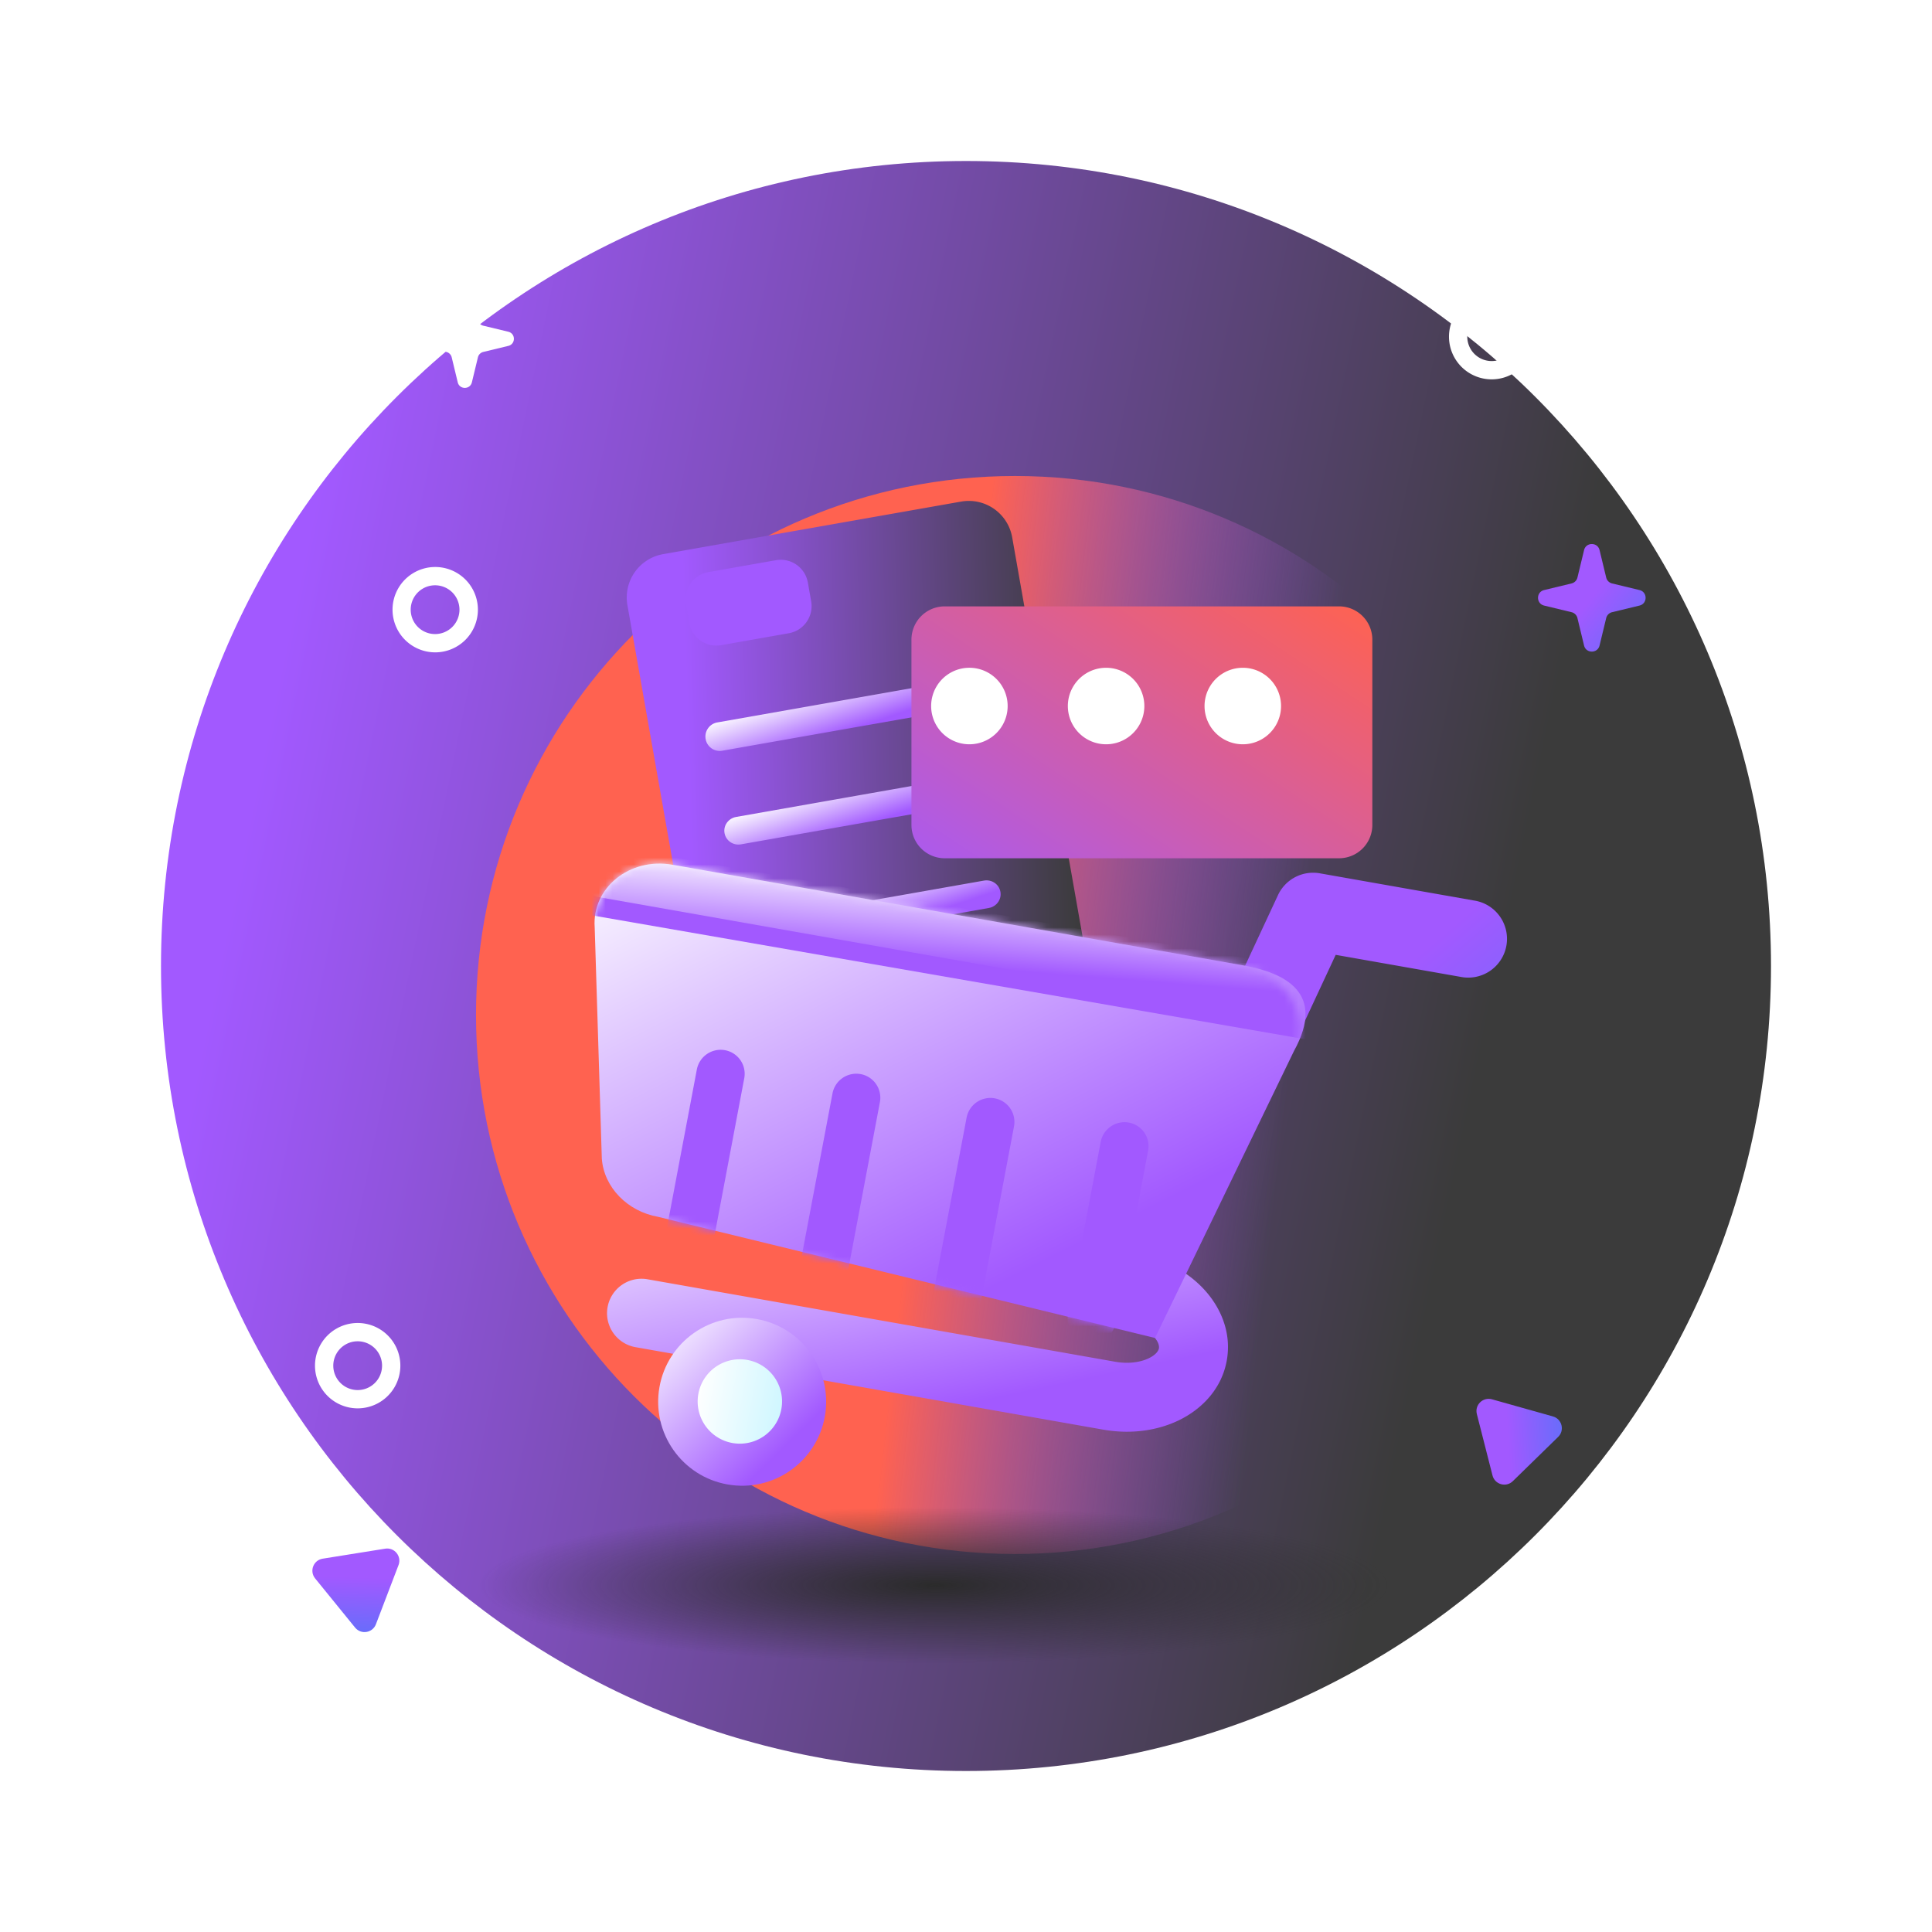 <svg width="276" height="276" fill="none" xmlns="http://www.w3.org/2000/svg"><path d="M138 253c63.513 0 115-51.487 115-115S201.513 23 138 23 23 74.487 23 138s51.487 115 115 115Z" fill="url(#a)"/><g filter="url(#b)"><path d="M145 222c42.526 0 77-34.474 77-77s-34.474-77-77-77-77 34.474-77 77 34.474 77 77 77Z" fill="url(#c)"/></g><path fill-rule="evenodd" clip-rule="evenodd" d="M62.096 90.58a3.484 3.484 0 1 0 0-6.967 3.484 3.484 0 0 0 0 6.967Zm0 2.613a6.097 6.097 0 1 0 0-12.193 6.097 6.097 0 0 0 0 12.193ZM51.096 198.58a3.484 3.484 0 1 0 0-6.968 3.484 3.484 0 0 0 0 6.968Zm0 2.613a6.097 6.097 0 1 0 0-12.194 6.097 6.097 0 0 0 0 12.194ZM213.096 51.58a3.484 3.484 0 1 0 0-6.968 3.484 3.484 0 0 0 0 6.968Zm0 2.613a6.097 6.097 0 1 0 0-12.194 6.097 6.097 0 0 0 0 12.194Z" fill="#fff"/><path d="M65.39 42.189c.257-1.062 1.767-1.062 2.023 0l.862 3.572c.092.38.388.676.768.767l3.572.863c1.062.256 1.062 1.766 0 2.022l-3.572.863a1.04 1.04 0 0 0-.768.767l-.862 3.572c-.256 1.062-1.766 1.062-2.022 0l-.863-3.572a1.04 1.04 0 0 0-.767-.767l-3.572-.863c-1.062-.256-1.062-1.766 0-2.022l3.572-.863a1.04 1.04 0 0 0 .767-.767l.863-3.572Z" fill="#fff"/><path d="M226.294 78.591c.28-1.163 1.935-1.163 2.216 0l.946 3.916c.1.416.425.74.84.841l3.916.946c1.164.28 1.164 1.935 0 2.216l-3.916.946c-.415.1-.74.425-.84.84l-.946 3.916c-.281 1.164-1.936 1.164-2.216 0l-.946-3.916a1.14 1.14 0 0 0-.841-.84l-3.916-.946c-1.163-.28-1.163-1.936 0-2.216l3.916-.946c.416-.1.741-.425.841-.84l.946-3.917Z" fill="url(#d)"/><path d="M55.031 221.238c1.324-.212 2.381 1.088 1.903 2.341l-3.23 8.455c-.478 1.253-2.133 1.518-2.978.477l-5.708-7.024c-.846-1.04-.248-2.606 1.076-2.818l8.937-1.431Z" fill="url(#e)"/><path d="M210.978 202.007c-.331-1.3.868-2.47 2.159-2.108l8.714 2.449c1.29.363 1.705 1.987.745 2.923l-6.477 6.322c-.96.937-2.573.483-2.905-.816l-2.236-8.77Z" fill="url(#f)"/><g filter="url(#g)"><path d="M199.026 226.466c0 6.17-29.269 11.171-65.373 11.171-36.104 0-65.372-5.001-65.372-11.171 0-6.17 29.268-11.171 65.372-11.171s65.373 5.001 65.373 11.171Z" fill="url(#h)"/></g><g filter="url(#i)"><path d="m134.925 66.09-42.579 7.508a6.29 6.29 0 0 0-5.101 7.286l10.731 60.859a6.288 6.288 0 0 0 7.286 5.101l42.578-7.507a6.29 6.29 0 0 0 5.102-7.286l-10.731-60.859a6.29 6.29 0 0 0-7.286-5.101Z" fill="url(#j)"/></g><path d="m135.541 97.375-33.075 5.832a2.05 2.05 0 0 0-1.662 2.373l.002.006a2.047 2.047 0 0 0 2.372 1.661l33.076-5.832a2.048 2.048 0 0 0 1.661-2.372l-.001-.007a2.049 2.049 0 0 0-2.373-1.66Z" fill="url(#k)"/><path d="m140.573 125.798-32.792 5.782c-1.104.195-1.845 1.227-1.655 2.306l.002.007c.19 1.079 1.239 1.796 2.343 1.601l32.792-5.782c1.105-.195 1.845-1.227 1.655-2.306l-.001-.007c-.19-1.079-1.24-1.796-2.344-1.601Z" fill="url(#l)"/><path d="m137.951 110.926-32.792 5.782c-1.104.195-1.845 1.227-1.655 2.306l.002.007c.19 1.079 1.239 1.796 2.343 1.601l32.792-5.782c1.104-.195 1.845-1.227 1.655-2.306l-.001-.006c-.191-1.079-1.24-1.796-2.344-1.602Z" fill="url(#m)"/><path d="m110.848 80.027-9.666 1.705a3.937 3.937 0 0 0-3.193 4.56l.473 2.682a3.936 3.936 0 0 0 4.56 3.193l9.666-1.704a3.936 3.936 0 0 0 3.193-4.56l-.473-2.683a3.936 3.936 0 0 0-4.56-3.193Z" fill="#A259FF"/><g filter="url(#n)"><path d="M185.668 82.873h-56.334a4.753 4.753 0 0 0-4.753 4.753v26.479a4.753 4.753 0 0 0 4.753 4.753h56.334a4.753 4.753 0 0 0 4.753-4.753V87.626a4.753 4.753 0 0 0-4.753-4.753Z" fill="url(#o)"/></g><path d="M138.485 106.326a5.465 5.465 0 1 0 0-10.93 5.465 5.465 0 0 0 0 10.93ZM158.014 106.326a5.464 5.464 0 1 0 0-10.929 5.464 5.464 0 0 0 0 10.929ZM177.542 106.326a5.464 5.464 0 1 0 0-10.929 5.464 5.464 0 0 0 0 10.929Z" fill="#fff"/><path fill-rule="evenodd" clip-rule="evenodd" d="M128.217 178.014a4.924 4.924 0 0 1 5.705-3.995l28.139 4.962c3.845.678 7.32 2.463 9.783 5.043 2.462 2.578 4.13 6.243 3.415 10.301-.716 4.058-3.537 6.932-6.731 8.514-3.197 1.583-7.074 2.075-10.92 1.397l-66.862-11.79a4.925 4.925 0 0 1 1.71-9.7l66.863 11.79c1.994.351 3.711.035 4.838-.523 1.128-.559 1.36-1.157 1.402-1.398.042-.24.03-.879-.838-1.789-.868-.909-2.374-1.793-4.37-2.145l-28.255-5.965c-2.678-.472-4.352-2.024-3.879-4.702Z" fill="url(#p)"/><path fill-rule="evenodd" clip-rule="evenodd" d="M182.569 127.876a5.537 5.537 0 0 1 5.981-3.116l22.06 3.89a5.539 5.539 0 1 1-1.923 10.908l-17.873-3.152-10.558 22.663a5.538 5.538 0 1 1-10.04-4.677l12.353-26.516Z" fill="url(#q)"/><path d="M103.94 212.065c6.525 1.151 12.748-3.207 13.899-9.732 1.15-6.526-3.207-12.748-9.732-13.899-6.526-1.151-12.749 3.207-13.9 9.732-1.15 6.526 3.207 12.748 9.733 13.899Z" fill="url(#r)"/><path d="m177.48 137.889-81.423-14.357c-6.104-1.076-11.525 3.306-11.1 8.965l1.017 33.025c.308 4.088 3.644 7.537 8.053 8.314l70.975 17.305 19.859-41.013c4.576-8.306-1.263-11.16-7.381-12.239Z" fill="url(#s)"/><path d="M104.647 206.146a6.028 6.028 0 1 0 2.093-11.873 6.028 6.028 0 0 0-2.093 11.873Z" fill="url(#t)"/><mask id="v" style="mask-type:alpha" maskUnits="userSpaceOnUse" x="84" y="123" width="102" height="69"><path d="m177.48 137.889-81.424-14.357c-6.103-1.076-11.525 3.306-11.1 8.965l1.017 33.025c.309 4.088 3.645 7.537 8.053 8.314l70.975 17.305 19.86-41.013c2.337-5.187-1.263-11.16-7.381-12.239Z" fill="url(#u)"/></mask><g mask="url(#v)"><path d="M138.084 159.666a3.461 3.461 0 0 1 4.027-2.759 3.429 3.429 0 0 1 2.747 4.011l-4.661 24.653a3.46 3.46 0 0 1-4.026 2.758 3.427 3.427 0 0 1-2.748-4.01l4.661-24.653ZM198.911 143.632a2.885 2.885 0 0 1 2.349 3.321l-.192 1.132a2.857 2.857 0 0 1-3.308 2.339L83.912 130.651a2.885 2.885 0 0 1-2.348-3.321l.192-1.132a2.857 2.857 0 0 1 3.307-2.339l113.848 19.773ZM157.244 163.129a3.46 3.46 0 0 1 4.026-2.758 3.427 3.427 0 0 1 2.747 4.011l-4.66 24.653a3.46 3.46 0 0 1-4.027 2.758 3.427 3.427 0 0 1-2.747-4.01l4.661-24.654ZM118.927 156.204a3.462 3.462 0 0 1 4.026-2.759 3.427 3.427 0 0 1 2.747 4.011l-4.66 24.653a3.462 3.462 0 0 1-4.027 2.759 3.429 3.429 0 0 1-2.747-4.011l4.661-24.653ZM99.548 152.788a3.463 3.463 0 0 1 4.027-2.76 3.429 3.429 0 0 1 2.747 4.011l-4.661 24.653a3.462 3.462 0 0 1-4.026 2.76 3.429 3.429 0 0 1-2.747-4.011l4.66-24.653Z" fill="#A259FF"/><path d="M82.72 123.879a3.731 3.731 0 0 1 4.323-3.027l99.5 17.544a3.732 3.732 0 0 1-1.296 7.35l-99.5-17.545a3.73 3.73 0 0 1-3.026-4.322Z" fill="url(#w)"/></g><defs><linearGradient id="k" x1="130.571" y1="101.239" x2="126.936" y2="90.464" gradientUnits="userSpaceOnUse"><stop stop-color="#A259FF"/><stop offset=".667" stop-color="#fff"/></linearGradient><linearGradient id="w" x1="167.698" y1="140.508" x2="169.338" y2="119.744" gradientUnits="userSpaceOnUse"><stop stop-color="#A259FF"/><stop offset=".667" stop-color="#fff"/></linearGradient><linearGradient id="u" x1="84.241" y1="134.429" x2="185.084" y2="153.455" gradientUnits="userSpaceOnUse"><stop stop-color="#AFF1FF"/><stop offset="1" stop-color="#65C8DE"/></linearGradient><linearGradient id="t" x1="98.878" y1="202.067" x2="115.982" y2="205.363" gradientUnits="userSpaceOnUse"><stop stop-color="#fff"/><stop offset="1" stop-color="#BCF3FF"/></linearGradient><linearGradient id="a" x1="55.083" y1="23" x2="230.623" y2="59.541" gradientUnits="userSpaceOnUse"><stop stop-color="#A259FF"/><stop offset="1" stop-color="#3B3B3B"/></linearGradient><linearGradient id="c" x1="178" y1="207.333" x2="126.645" y2="201.479" gradientUnits="userSpaceOnUse"><stop stop-color="#A259FF" stop-opacity="0"/><stop offset="1" stop-color="#FF6250"/></linearGradient><linearGradient id="d" x1="230.687" y1="81.133" x2="245.417" y2="92.703" gradientUnits="userSpaceOnUse"><stop stop-color="#A259FF"/><stop offset="1" stop-color="#377DF7"/></linearGradient><linearGradient id="e" x1="56.397" y1="225.526" x2="55.904" y2="240.182" gradientUnits="userSpaceOnUse"><stop stop-color="#A259FF"/><stop offset="1" stop-color="#377DF7"/></linearGradient><linearGradient id="f" x1="215.125" y1="200.258" x2="229.765" y2="199.418" gradientUnits="userSpaceOnUse"><stop stop-color="#A259FF"/><stop offset="1" stop-color="#377DF7"/></linearGradient><linearGradient id="s" x1="160.325" y1="174.629" x2="105.239" y2="64.808" gradientUnits="userSpaceOnUse"><stop stop-color="#A259FF"/><stop offset=".667" stop-color="#fff"/></linearGradient><linearGradient id="j" x1="95.052" y1="73.121" x2="150.428" y2="71.415" gradientUnits="userSpaceOnUse"><stop stop-color="#A259FF"/><stop offset="1" stop-color="#3B3B3B"/></linearGradient><linearGradient id="r" x1="112.159" y1="206.621" x2="84.754" y2="178.621" gradientUnits="userSpaceOnUse"><stop stop-color="#A259FF"/><stop offset=".667" stop-color="#fff"/></linearGradient><linearGradient id="l" x1="135.634" y1="129.563" x2="132.146" y2="119.107" gradientUnits="userSpaceOnUse"><stop stop-color="#A259FF"/><stop offset=".667" stop-color="#fff"/></linearGradient><linearGradient id="m" x1="133.011" y1="114.691" x2="129.523" y2="104.235" gradientUnits="userSpaceOnUse"><stop stop-color="#A259FF"/><stop offset=".667" stop-color="#fff"/></linearGradient><linearGradient id="o" x1="124.581" y1="126.942" x2="165.096" y2="66.136" gradientUnits="userSpaceOnUse"><stop stop-color="#A259FF"/><stop offset="1" stop-color="#FF6250"/></linearGradient><linearGradient id="p" x1="156.685" y1="196.706" x2="142.795" y2="131.516" gradientUnits="userSpaceOnUse"><stop stop-color="#A259FF"/><stop offset=".667" stop-color="#fff"/></linearGradient><linearGradient id="q" x1="202.98" y1="136.181" x2="235.041" y2="173.498" gradientUnits="userSpaceOnUse"><stop stop-color="#A259FF"/><stop offset="1" stop-color="#377DF7"/></linearGradient><filter id="g" x="47.593" y="194.608" width="172.12" height="63.717" filterUnits="userSpaceOnUse" color-interpolation-filters="sRGB"><feFlood flood-opacity="0" result="BackgroundImageFix"/><feBlend in="SourceGraphic" in2="BackgroundImageFix" result="shape"/><feGaussianBlur stdDeviation="10.344" result="effect1_foregroundBlur_1647_9906"/></filter><filter id="n" x="124.581" y="82.873" width="71.466" height="39.735" filterUnits="userSpaceOnUse" color-interpolation-filters="sRGB"><feFlood flood-opacity="0" result="BackgroundImageFix"/><feBlend in="SourceGraphic" in2="BackgroundImageFix" result="shape"/><feColorMatrix in="SourceAlpha" values="0 0 0 0 0 0 0 0 0 0 0 0 0 0 0 0 0 0 127 0" result="hardAlpha"/><feOffset dx="5.626" dy="3.751"/><feGaussianBlur stdDeviation="6.095"/><feComposite in2="hardAlpha" operator="arithmetic" k2="-1" k3="1"/><feColorMatrix values="0 0 0 0 0.105 0 0 0 0 0.466 0 0 0 0 0.546 0 0 0 0.09 0"/><feBlend in2="shape" result="effect1_innerShadow_1647_9906"/></filter><filter id="i" x="87.148" y="65.994" width="68.275" height="86.511" filterUnits="userSpaceOnUse" color-interpolation-filters="sRGB"><feFlood flood-opacity="0" result="BackgroundImageFix"/><feBlend in="SourceGraphic" in2="BackgroundImageFix" result="shape"/><feColorMatrix in="SourceAlpha" values="0 0 0 0 0 0 0 0 0 0 0 0 0 0 0 0 0 0 127 0" result="hardAlpha"/><feOffset dx="2.385" dy="5.564"/><feGaussianBlur stdDeviation="5.961"/><feComposite in2="hardAlpha" operator="arithmetic" k2="-1" k3="1"/><feColorMatrix values="0 0 0 0 0.105 0 0 0 0 0.466 0 0 0 0 0.546 0 0 0 0.15 0"/><feBlend in2="shape" result="effect1_innerShadow_1647_9906"/></filter><filter id="b" x="14" y="14" width="262" height="262" filterUnits="userSpaceOnUse" color-interpolation-filters="sRGB"><feFlood flood-opacity="0" result="BackgroundImageFix"/><feBlend in="SourceGraphic" in2="BackgroundImageFix" result="shape"/><feGaussianBlur stdDeviation="27" result="effect1_foregroundBlur_1647_9906"/></filter><radialGradient id="h" cx="0" cy="0" r="1" gradientUnits="userSpaceOnUse" gradientTransform="matrix(0 11.171 -65.373 0 133.653 226.466)"><stop stop-color="#2B2B2B"/><stop offset="1" stop-color="#2B2B2B" stop-opacity="0"/></radialGradient></defs></svg>